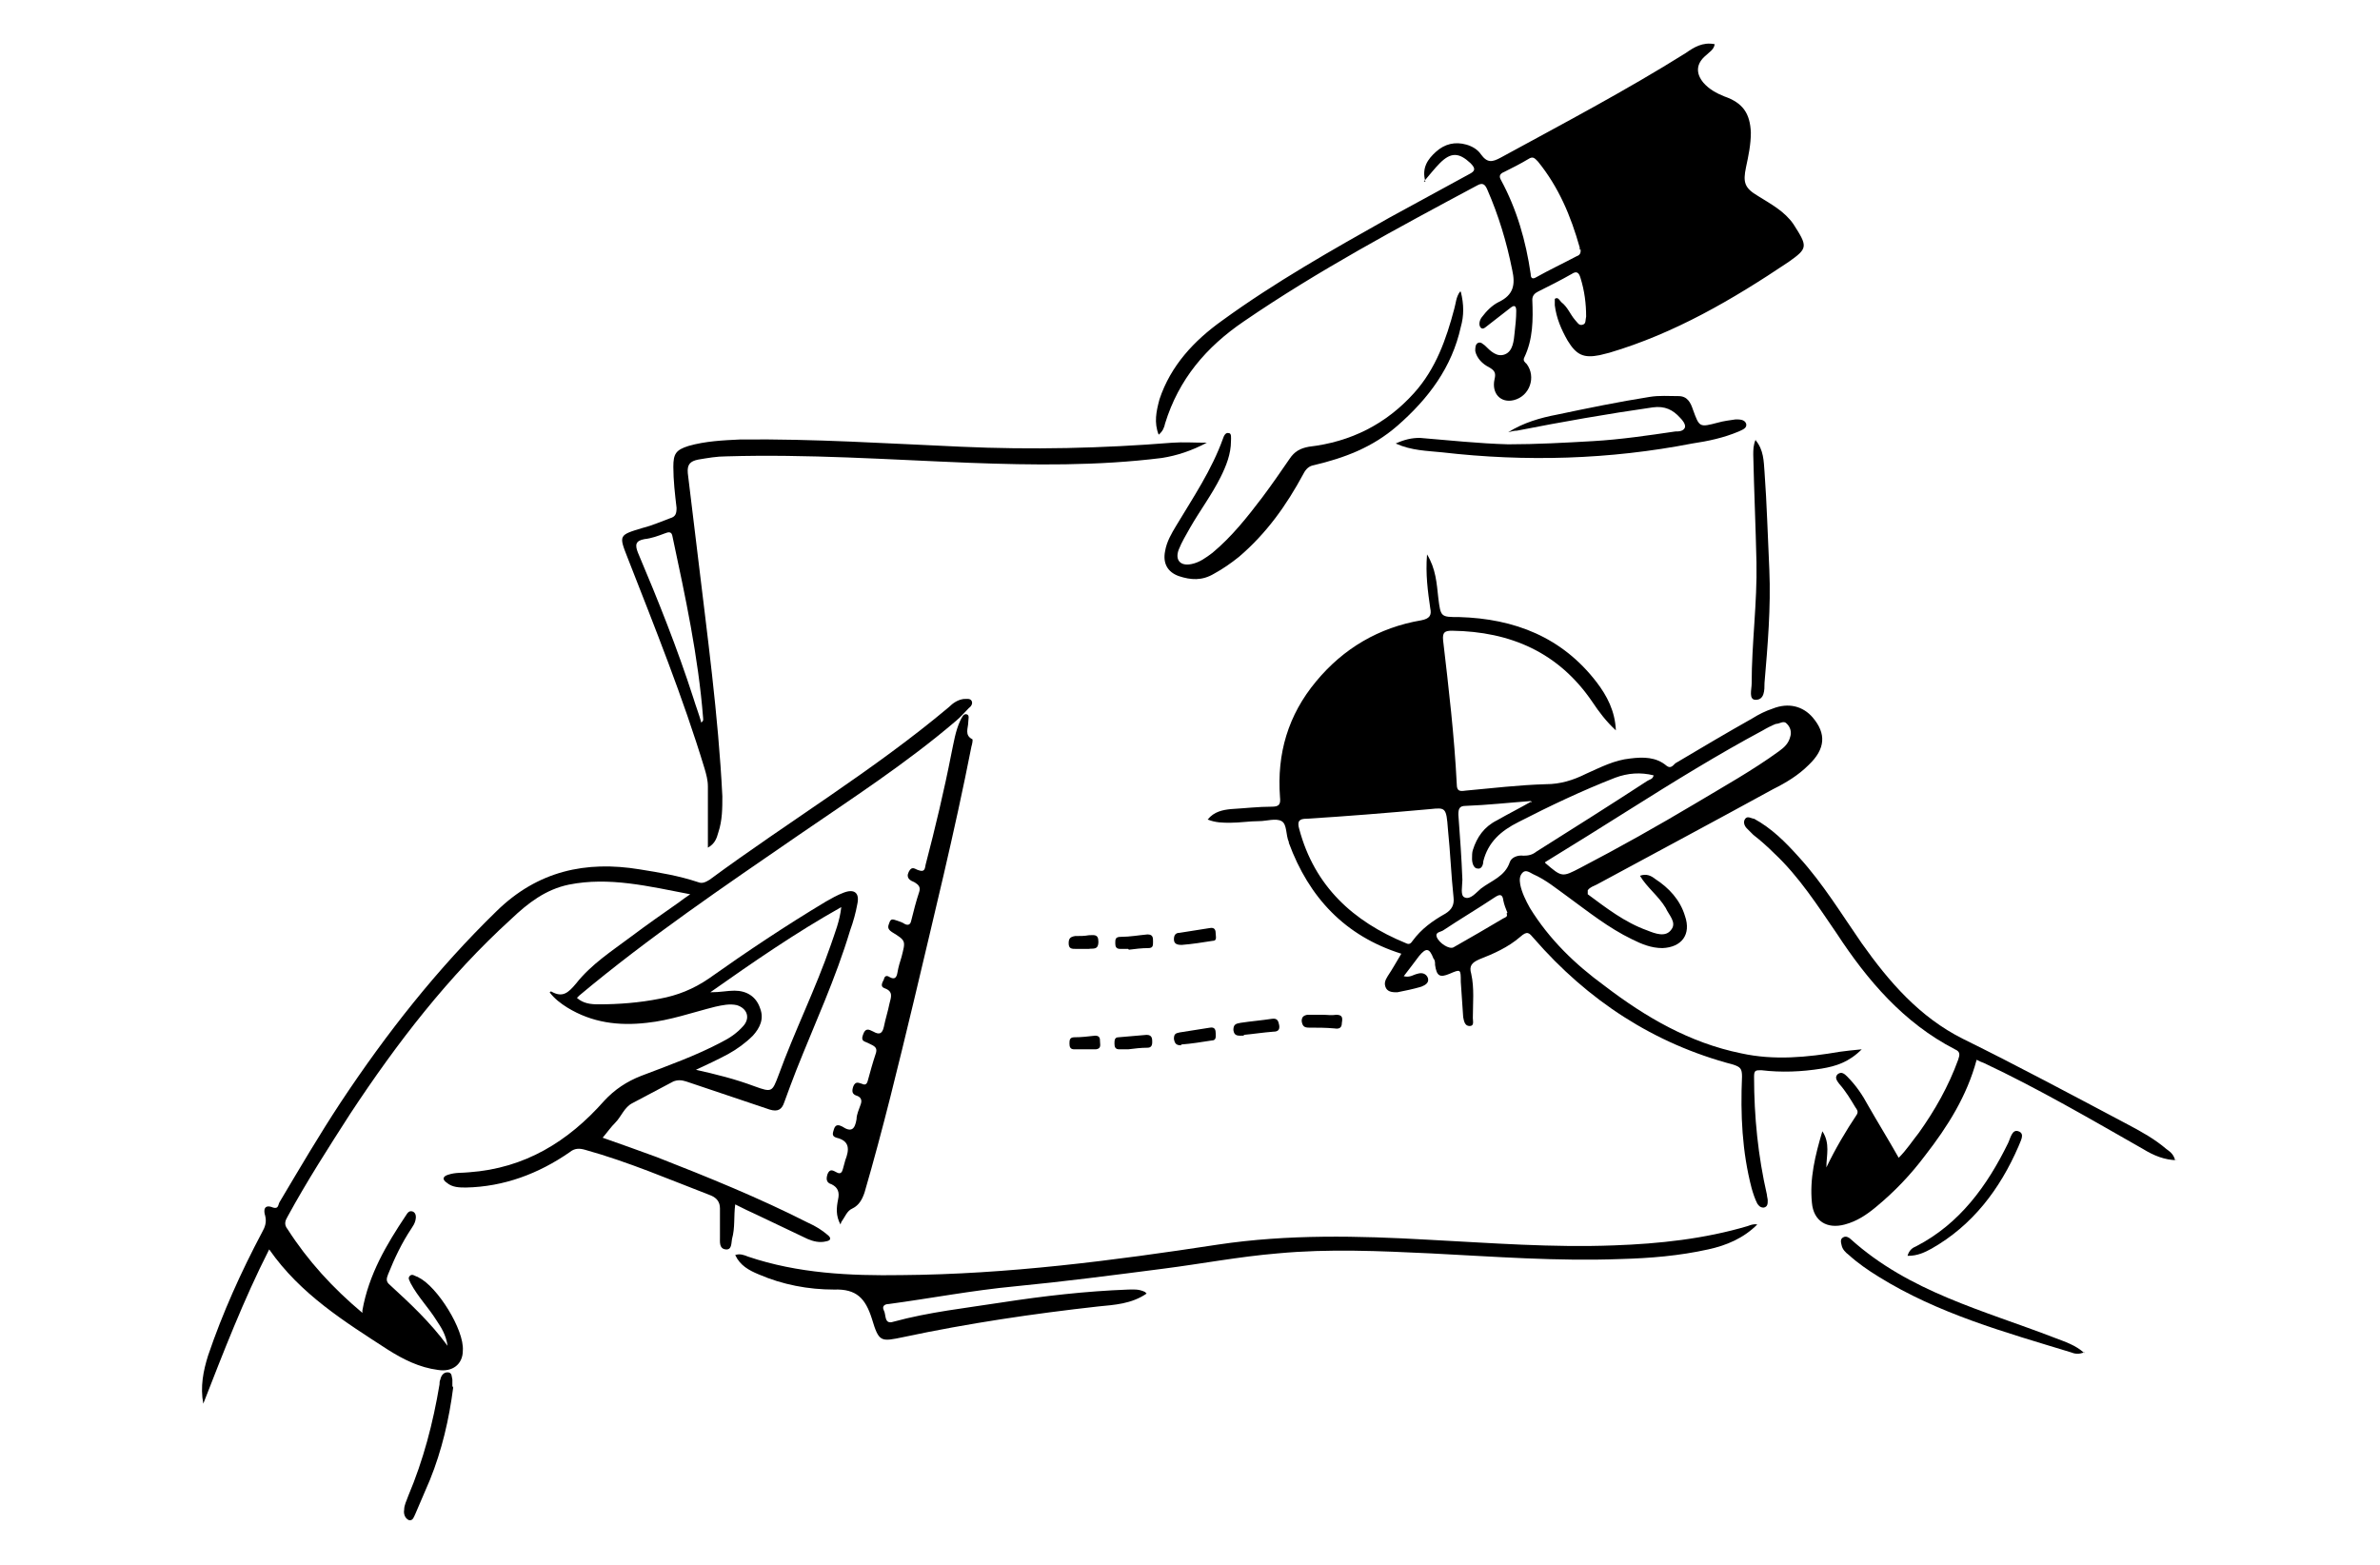 <?xml version="1.0" encoding="UTF-8"?>
<svg id="Livello_2" data-name="Livello 2" xmlns="http://www.w3.org/2000/svg" version="1.1" viewBox="0 0 296.2 194.8">
  <defs>
    <style>
      .cls-1 {
        fill: #000;
        stroke-width: 0px;
      }
    </style>
  </defs>
  <path class="cls-1" d="M197.6,111.3c2.3,1.7,4.6,3.5,7.4,4.5,1,.4,2.3.9,3-.1.7-.9-.3-1.8-.7-2.7-.9-1.5-2.3-2.5-3.2-4,.8-.3,1.4,0,1.9.4,1.7,1.1,3.1,2.6,3.7,4.6.8,2.3-.4,3.9-2.8,4-1.4,0-2.6-.5-3.8-1.1-2.9-1.4-5.4-3.4-8-5.3-1.4-1-2.7-2.1-4.3-2.8-.4-.2-.9-.6-1.3-.2-.4.4-.4.9-.3,1.5.2,1,.7,2,1.2,2.9,2.4,3.9,5.6,7,9.3,9.7,5.1,3.9,10.6,7.1,17,8.4,4.1.9,8.2.5,12.3-.2.8-.1,1.5-.2,2.7-.3-1.6,1.6-3.2,2.1-5,2.4-2.5.4-5,.5-7.5.2-.7,0-.9,0-.9.8,0,5,.5,9.9,1.6,14.7,0,.2.1.5.1.7,0,.4,0,.8-.5.9-.4,0-.6-.2-.8-.5-.3-.6-.5-1.2-.7-1.9-1.2-4.6-1.4-9.2-1.2-13.9,0-1-.2-1.2-1.1-1.5-9.9-2.6-18.1-8-24.8-15.7-.6-.7-.8-1-1.7-.2-1.5,1.3-3.3,2.1-5.1,2.8-.9.4-1.3.8-1,1.8.4,1.8.2,3.7.2,5.5,0,.4.2,1-.4,1-.6,0-.7-.6-.8-1.1-.1-1.5-.2-2.9-.3-4.4,0-1.6,0-1.6-1.4-1-1.2.5-1.6.3-1.8-1.1,0-.3,0-.6-.2-.8-.5-1.3-.9-1.4-1.8-.3-.6.8-1.2,1.6-1.9,2.5.8.2,1.2-.2,1.7-.3.6-.2,1.1,0,1.3.5.2.6-.3.9-.8,1.1-1,.3-2,.5-3,.7-.5,0-1.1,0-1.4-.5-.3-.6-.1-1,.2-1.5.6-.9,1.1-1.8,1.7-2.8-7-2.2-11.5-7-14-13.8,0,0,0,0,0-.1-.4-.9-.2-2.2-.9-2.6-.7-.4-1.9,0-2.8,0-1.2,0-2.4.2-3.6.2-.9,0-1.8,0-2.8-.4.8-1,1.9-1.2,2.9-1.3,1.7-.1,3.4-.3,5.1-.3.9,0,1.1-.3,1-1.2-.4-5.4,1-10.2,4.5-14.4,3.4-4.1,7.8-6.7,13.1-7.6,1-.2,1.3-.6,1.1-1.5-.3-2.1-.6-4.2-.4-6.7,1.1,1.8,1.2,3.6,1.4,5.4.3,2.4.3,2.4,2.6,2.4,6.9.2,12.8,2.5,17.1,8.1,1.3,1.7,2.3,3.6,2.4,6-1.2-1.1-2.1-2.3-2.9-3.5-4.2-6.2-10.2-8.8-17.5-8.9-.9,0-1.2.2-1.1,1.2.7,6,1.4,11.9,1.7,17.9,0,.9.4.9,1.1.8,3.3-.3,6.6-.7,10-.8,1.8,0,3.4-.5,5-1.3,1.8-.8,3.5-1.7,5.5-1.9,1.6-.2,3.2-.2,4.5.9.5.4.8,0,1.1-.3,3.2-1.9,6.4-3.8,9.6-5.6.8-.5,1.6-.9,2.5-1.2,2-.8,3.8-.3,5,1.1,1.7,2,1.6,3.9-.5,5.9-1.3,1.3-2.8,2.2-4.4,3-7.3,4-14.6,7.9-22,11.9-.4.2-.8.3-1.1.7ZM178,100.7c-5.6.5-10.5.9-15.4,1.2-.9,0-1.2.3-.9,1.3,1.9,7.1,6.7,11.5,13.3,14.2.4.2.6,0,.8-.3,1.1-1.5,2.5-2.5,4.1-3.4.8-.5,1.1-1.1,1-2-.3-2.8-.4-5.6-.7-8.5-.2-2.7-.3-2.7-2.2-2.5ZM190.6,99.9c0,0,0-.2-.1-.2-2.7.2-5.4.5-8.1.6-.8,0-.9.4-.9,1.1.2,2.7.4,5.4.5,8.1,0,.8-.3,2,.3,2.2.7.3,1.4-.6,2-1.1,1.3-1,3-1.5,3.6-3.3.2-.6,1-.9,1.7-.8.6,0,1.1-.1,1.6-.5,4.6-2.9,9.2-5.8,13.8-8.8.3-.2.7-.2.8-.7-1.6-.4-3.2-.3-4.8.3-4.1,1.6-8.1,3.5-12,5.5-2.2,1.1-3.8,2.5-4.4,4.9,0,.4-.2,1-.7.9-.5,0-.7-.7-.7-1.2,0-.4,0-.8.1-1.1.5-1.6,1.4-2.9,3-3.7,1.4-.8,2.8-1.5,4.2-2.3ZM192.3,107.4c2.1,1.8,2.1,1.8,4.4.6,4.8-2.5,9.6-5.2,14.3-8,3.5-2.1,7.1-4.1,10.4-6.5.7-.5,1.2-1,1.4-1.8.2-.6,0-1.2-.4-1.6-.4-.5-.9,0-1.4,0-.5.2-1.1.5-1.6.8-5.6,3-11.1,6.4-16.5,9.8-3.5,2.2-7,4.4-10.6,6.6ZM187.6,113.6c-.2-.5-.4-1-.5-1.5-.1-.9-.5-.8-1.1-.4-2.1,1.4-4.3,2.7-6.4,4.1-.3.2-1,.2-.8.8.3.8,1.6,1.6,2.1,1.3,2.1-1.2,4.2-2.4,6.2-3.6.2-.1.6-.2.4-.6Z"/>
  <path class="cls-1" d="M177.4,22.6c-.5-1.7.3-2.8,1.3-3.7,1.1-1,2.4-1.3,3.8-.9.7.2,1.4.6,1.8,1.2.8,1.1,1.4,1,2.5.4,7.7-4.2,15.5-8.3,23-13,1-.7,2.1-1.4,3.6-1.1-.1.7-.7,1-1.1,1.4-1.2,1-1.3,2.2-.3,3.4.7.8,1.6,1.3,2.6,1.7,2.3.8,3.2,2.1,3.3,4.5,0,1.5-.3,2.9-.6,4.3-.4,1.9-.2,2.6,1.5,3.6,1.6,1,3.3,1.9,4.4,3.5,1.8,2.8,1.8,3-.6,4.7-7,4.7-14.2,8.9-22.3,11.3-.4.1-.8.2-1.2.3-2,.4-2.9,0-4-1.8-.8-1.4-1.4-2.8-1.6-4.4,0-.3,0-.7,0-.8.4-.3.6.2.8.4.8.6,1.1,1.5,1.7,2.2.3.3.5.8,1,.6.4-.1.3-.6.4-1,0-1.6-.2-3.2-.7-4.8-.2-.7-.5-.9-1.1-.5-1.4.8-2.8,1.5-4.2,2.2-.4.2-.7.5-.7,1,.1,2.5.1,4.9-1,7.2-.2.4.1.6.3.8,1.2,1.6.4,4-1.6,4.5-1.6.4-2.8-.8-2.4-2.6.2-.8,0-1.1-.7-1.5-.8-.4-1.5-1.1-1.7-2,0-.4,0-.8.3-1,.4-.2.6.1.9.3,0,0,0,0,0,0,.7.7,1.5,1.5,2.5,1.1,1-.4,1.1-1.7,1.2-2.7.1-.9.2-1.8.2-2.7,0-.6-.2-.8-.7-.4-.9.7-1.8,1.4-2.7,2.1-.3.2-.7.7-1,.4-.3-.3-.2-.9.1-1.3.6-.8,1.3-1.5,2.1-1.9,1.9-.9,2.1-2.2,1.7-4-.7-3.5-1.7-6.8-3.1-10-.3-.7-.6-.9-1.3-.5-9.9,5.3-19.8,10.6-29,16.9-4.7,3.2-8.1,7.2-9.8,12.7-.1.5-.3,1-.8,1.4-.6-1.5-.3-2.9.1-4.4,1.4-4.2,4.3-7.3,7.8-9.8,6.6-4.8,13.7-8.8,20.8-12.8,3.3-1.8,6.6-3.6,9.9-5.4.8-.4.9-.7.2-1.4-1.4-1.3-2.4-1.4-3.8,0-.7.7-1.3,1.5-2,2.3ZM196.6,31.1s0-.2,0-.3c-1.1-3.9-2.6-7.5-5.2-10.7-.4-.4-.6-.7-1.2-.3-1,.6-2,1.1-3,1.6-.5.2-.7.5-.4,1,2,3.7,3.1,7.6,3.7,11.7,0,.5.2.7.7.4,1.6-.9,3.3-1.7,5-2.6.3-.1.6-.3.5-.9Z"/>
  <path class="cls-1" d="M45.1,163.1c.8-4.5,3-8.2,5.4-11.8.2-.3.4-.7.9-.5.4.2.4.7.3,1.1-.1.4-.3.7-.5,1-1.2,1.8-2.1,3.7-2.9,5.7-.2.5-.3.9.2,1.3,2.5,2.3,5,4.6,7.2,7.6-.2-1.4-.8-2.3-1.4-3.2-1-1.6-2.3-2.9-3.2-4.6-.1-.3-.4-.6-.1-.9.3-.3.6,0,.9.1,0,0,.1,0,.2.1,2.3,1.1,5.7,6.5,5.5,9.1,0,1.7-1.3,2.7-3.1,2.4-2.3-.3-4.3-1.3-6.2-2.5-5.4-3.5-10.9-6.9-14.8-12.5-3.2,6.3-5.7,12.8-8.2,19.2-.4-2.1,0-4.1.6-6,1.8-5.3,4.1-10.4,6.7-15.3.4-.7.6-1.3.4-2.1-.2-.6-.2-1.5,1-1,.7.2.6-.4.8-.7,2.5-4.2,4.9-8.3,7.6-12.4,5.7-8.6,12-16.6,19.4-23.8,5.1-5,11.1-6.3,17.8-5.2,2.5.4,4.9.8,7.3,1.6.5.2.9,0,1.4-.3,9.9-7.3,20.4-13.6,29.8-21.5.5-.5,1.1-.9,1.8-1,.4,0,.8-.1,1,.2.2.3,0,.7-.3.9-.5.5-1,1.1-1.6,1.6-6.2,5.3-13,9.7-19.7,14.3-9.3,6.4-18.6,12.7-27.2,19.9,0,0-.2.2-.3.3.8.7,1.7.8,2.7.8,2.5,0,5.1-.2,7.6-.7,2.2-.4,4.2-1.2,6.1-2.5,4.8-3.4,9.6-6.6,14.6-9.6.7-.4,1.4-.8,2.2-1.1,1.3-.5,2,0,1.7,1.4-.2,1.1-.5,2.2-.9,3.3-1.8,6-4.4,11.6-6.7,17.4-.5,1.3-1,2.6-1.5,4-.3.9-.8,1.2-1.8.9-3.5-1.2-6.9-2.3-10.4-3.5-.6-.2-1.1-.2-1.6,0-1.7.9-3.4,1.8-5.1,2.7-1,.5-1.4,1.7-2.1,2.4-.6.6-1,1.2-1.6,1.9,2.3.8,4.5,1.6,6.7,2.4,6.4,2.5,12.8,5.1,18.9,8.2.9.4,1.7.9,2.4,1.5.5.4.4.7-.2.8-.8.2-1.6,0-2.3-.3-2.1-1-4.2-2-6.3-3-.9-.4-1.7-.8-2.7-1.3-.2,1.5,0,2.9-.4,4.3-.1.5,0,1.4-.8,1.3-.8-.1-.7-.9-.7-1.5,0-1.2,0-2.4,0-3.6,0-.8-.4-1.3-1.1-1.6-5.2-2-10.3-4.2-15.7-5.7-.7-.2-1.3-.2-1.9.3-3.9,2.7-8.2,4.3-12.9,4.4-.8,0-1.7,0-2.4-.6-.6-.4-.5-.8.2-1,.9-.3,1.7-.2,2.6-.3,6.9-.5,12.3-3.8,16.8-8.9,1.3-1.4,2.8-2.4,4.6-3.1,3.4-1.3,6.8-2.5,10-4.2,1-.5,1.9-1.1,2.7-2,.9-1,.5-2.2-.8-2.6-.9-.2-1.8,0-2.7.2-2.8.7-5.6,1.7-8.5,2-3.5.4-6.8,0-9.9-1.9-.8-.5-1.6-1.1-2.2-1.9.1,0,.2-.2.2-.1,1.4.8,2.1.2,3.1-1,1.9-2.4,4.4-4,6.8-5.8,2-1.5,4-2.9,6-4.3.4-.3.8-.6,1.4-1-5.2-1-10.1-2.2-15.1-1.2-2.9.6-5.1,2.3-7.2,4.3-7.8,7.1-14.2,15.4-20,24.2-2.7,4.2-5.4,8.4-7.8,12.8-.3.5-.5,1,0,1.6,2.5,3.9,5.6,7.3,9.3,10.4ZM86.4,133.1c2.7.6,5.1,1.2,7.5,2.1,2.2.8,2.2.7,3-1.4,2-5.5,4.6-10.7,6.5-16.2.5-1.5,1.1-2.9,1.3-4.7-5.7,3.2-10.9,6.8-16.3,10.6,1.3,0,2.1-.2,3-.2,1.5,0,2.7.7,3.2,2.2.5,1.3,0,2.4-.9,3.4-.9.9-2,1.7-3.1,2.3-1.3.7-2.6,1.3-4.1,2Z"/>
  <path class="cls-1" d="M142.7,161c-1.9,1.3-4,1.4-6,1.6-8.1.9-16.2,2.1-24.2,3.8-2.9.6-3.1.7-4-2.3-.8-2.5-1.9-3.7-4.7-3.6-3.2,0-6.4-.6-9.4-1.9-1.2-.5-2.3-1.1-2.9-2.4.6-.2,1.1,0,1.6.2,6.2,2.1,12.7,2.4,19.1,2.3,13.2-.1,26.3-1.8,39.4-3.8,8.7-1.3,17.4-1.1,26.2-.6,7.7.4,15.4,1,23.1.7,5.6-.2,11.2-.8,16.6-2.4.3-.1.7-.3,1.2-.2-1.7,1.7-3.8,2.6-6.1,3.1-3.6.8-7.2,1.1-10.9,1.2-7.9.3-15.7-.3-23.6-.7-6.4-.3-12.7-.6-19.1,0-4.8.4-9.5,1.3-14.2,1.9-6.2.8-12.3,1.6-18.5,2.2-5.3.5-10.5,1.5-15.7,2.2-.4,0-.9.2-.6.8.3.5,0,1.8,1.2,1.4,4.4-1.2,9-1.7,13.5-2.4,5.2-.8,10.4-1.4,15.7-1.6.6,0,1.3-.1,2.1.3Z"/>
  <path class="cls-1" d="M271,144.4c-1.6,0-3-.6-4.3-1.4-6.5-3.7-13-7.5-19.8-10.7-.3-.1-.5-.2-.9-.4-1.2,4.5-3.6,8.3-6.4,11.9-1.8,2.4-3.8,4.5-6.1,6.4-1.2,1-2.4,1.8-3.9,2.2-2.2.6-3.9-.4-4.1-2.7-.3-3,.4-5.9,1.3-8.9,1,1.5.5,3,.5,4.5,1.1-2.3,2.4-4.5,3.8-6.6.2-.4,0-.6-.2-.9-.6-1-1.2-2-2-2.9-.3-.4-.6-.8-.2-1.2.5-.4.9,0,1.2.3,1.1,1.1,1.9,2.3,2.6,3.6,1.2,2.1,2.5,4.2,3.8,6.5,1-1,1.7-2.1,2.5-3.1,2-2.8,3.7-5.8,4.9-9.1.2-.6.3-1-.4-1.3-6.4-3.3-10.9-8.6-14.7-14.4-2.4-3.5-4.7-7.1-7.8-10-.8-.8-1.7-1.6-2.6-2.3-.3-.3-.5-.5-.8-.8-.3-.3-.5-.8-.2-1.2.3-.4.8,0,1.1,0,2.2,1.2,3.9,2.9,5.6,4.8,3,3.3,5.3,7.1,7.8,10.7,3.4,4.8,7.2,9.2,12.6,11.9,6.9,3.4,13.8,7.1,20.6,10.7,1.7.9,3.3,1.8,4.7,3,.4.3.9.6,1.1,1.4Z"/>
  <path class="cls-1" d="M88.1,105.5c0-2.7,0-5.1,0-7.6,0-.8-.2-1.5-.4-2.2-2.7-8.9-6.2-17.6-9.6-26.3-1.1-2.8-1.1-2.8,1.9-3.7,1.2-.3,2.3-.8,3.4-1.2.7-.2.8-.6.8-1.3-.2-1.7-.4-3.4-.4-5.1,0-1.6.3-2.1,1.9-2.6,2.1-.6,4.3-.7,6.4-.8,9.2-.1,18.3.5,27.5.9,8.8.4,17.6.2,26.3-.5,1.4-.1,2.7,0,4.3,0-1.9,1-3.7,1.6-5.6,1.9-8,1-16,.9-24,.6-10.1-.4-20.1-1.1-30.2-.8-1.2,0-2.3.2-3.5.4-1,.2-1.4.6-1.3,1.7.4,3.3.8,6.6,1.2,9.9,1.2,10.1,2.6,20.2,3.1,30.3,0,1.5,0,3-.5,4.5-.2.7-.4,1.4-1.3,1.9ZM87.3,89.9c.3-.2.2-.4.2-.6-.6-7.6-2.2-15-3.8-22.5-.1-.7-.5-.6-1-.4-.8.3-1.6.6-2.5.7-1.1.2-1.2.7-.8,1.7,2.5,5.9,4.9,11.9,6.9,18.1.3,1,.7,2,1,3.1Z"/>
  <path class="cls-1" d="M104.6,152.4c-.6-1.1-.5-2.1-.3-3.1.2-.9,0-1.5-.8-1.9-.7-.2-.7-.7-.5-1.3.3-.7.7-.4,1.1-.2.5.3.7,0,.8-.4.1-.4.2-.7.3-1.1.5-1.3.6-2.4-1.1-2.8-.7-.2-.4-.7-.3-1.1.2-.6.6-.5,1-.3,1.2.8,1.6.3,1.8-.9,0-.6.3-1.2.5-1.8.2-.5.1-.9-.4-1.1-.7-.2-.7-.6-.5-1.2.3-.7.7-.4,1.1-.3.4.2.6,0,.7-.4.3-1.1.6-2.2,1-3.4.3-.9-.5-1-1-1.3-.4-.2-.9-.2-.6-1,.3-.9.7-.7,1.3-.4.7.4,1.1.3,1.3-.6.2-1,.5-1.9.7-2.9.2-.8.5-1.5-.6-1.9-.6-.2-.3-.7-.1-1.1.1-.5.4-.5.7-.3.7.4.9,0,1-.6.1-.6.3-1.3.5-1.9.5-2,.6-2-1.2-3.1-.6-.4-.5-.7-.3-1.2.2-.6.6-.3,1-.2.3.1.6.2.9.4.4.2.7.1.8-.4.3-1.2.6-2.4,1-3.6.2-.6-.1-.9-.6-1.2-.5-.2-1.1-.5-.7-1.3.4-.8.8-.3,1.2-.2.8.3.8-.2.9-.7,1.2-4.6,2.3-9.2,3.2-13.8.3-1.4.5-2.8,1.1-4.1.2-.4.4-.9.8-.8.4.1.2.6.2,1,0,.7-.5,1.6.5,2.1.1,0,0,.6-.1.9-2.1,10.7-4.7,21.2-7.2,31.8-1.9,7.9-3.8,15.8-6.1,23.7-.3.9-.7,1.6-1.5,2-.7.3-.9,1-1.4,1.7Z"/>
  <path class="cls-1" d="M181.8,36.3c.4,1.6.4,3,0,4.4-1.1,5-4,8.9-7.9,12.3-3.1,2.7-6.6,4-10.4,4.9-.6.1-1,.5-1.3,1.1-2.1,3.9-4.6,7.4-8,10.3-1,.8-2,1.5-3.1,2.1-1.5.9-2.9.8-4.4.3-1.4-.5-2-1.6-1.7-3.1.2-1.2.8-2.2,1.4-3.2,2.1-3.5,4.4-6.9,5.8-10.8.1-.3.3-.8.7-.7.4,0,.3.6.3,1,0,1.6-.6,3.1-1.3,4.5-1.1,2.2-2.6,4.2-3.8,6.3-.5.9-1,1.7-1.4,2.7-.5,1.3.2,2.1,1.6,1.8,1-.2,1.8-.8,2.6-1.4,2.4-2,4.3-4.4,6.2-6.9,1.2-1.6,2.3-3.2,3.4-4.8.6-.9,1.3-1.3,2.4-1.5,5.2-.6,9.6-2.8,13.1-6.7,2.7-3,4-6.7,5-10.5.2-.7.2-1.4.7-2.1Z"/>
  <path class="cls-1" d="M187.7,53.8c1.9-1.2,4-1.8,6.1-2.2,3.8-.8,7.7-1.6,11.5-2.2,1.2-.2,2.4-.1,3.6-.1,1.1,0,1.5.8,1.8,1.7.8,2.2.8,2.2,3.1,1.6.7-.2,1.5-.3,2.2-.4.5,0,1.1,0,1.3.5.2.6-.5.8-.9,1-1.9.8-3.8,1.2-5.8,1.5-10.3,2-20.7,2.3-31.1,1.1-1.9-.2-3.8-.2-5.8-1.1,1.1-.5,2-.7,3-.7,3.7.3,7.3.7,11,.8,3.5,0,7.1-.2,10.6-.4,3.4-.2,6.8-.7,10.2-1.2.4,0,1,0,1.2-.5.1-.4-.3-.9-.6-1.2-.9-1-1.9-1.5-3.4-1.3-5.6.8-11.3,1.8-16.9,2.9-.4,0-.7.1-1.1.2Z"/>
  <path class="cls-1" d="M259.4,168.3c-.7.3-1.2.2-1.7,0-8.2-2.5-16.5-4.8-23.9-9.4-1.3-.8-2.6-1.7-3.7-2.7-.4-.3-.8-.7-.9-1.2-.1-.4-.2-.8.2-1,.3-.2.7,0,.9.2,7.3,6.6,16.6,8.9,25.4,12.3,1.3.5,2.6.9,3.7,1.9Z"/>
  <path class="cls-1" d="M218.5,54.8c1,1.2,1,2.6,1.1,3.9.3,4.1.4,8.1.6,12.2.2,4.7-.2,9.4-.6,14.1,0,.9,0,2.1-1.1,2.1-.9,0-.5-1.3-.5-2,0-5,.7-10.1.6-15.1-.1-4.5-.3-8.9-.4-13.4,0-.6,0-1.2.3-1.9Z"/>
  <path class="cls-1" d="M56.4,172.7c-.5,3.9-1.4,7.8-2.9,11.5-.6,1.4-1.2,2.8-1.8,4.2-.2.4-.3.9-.8.8-.5-.2-.7-.8-.6-1.3,0-.6.3-1.1.5-1.7,1.9-4.5,3.1-9.1,3.9-13.9,0-.2,0-.4.1-.6.1-.5.4-.9.9-.9.6,0,.5.6.6.9,0,.2,0,.5,0,.8Z"/>
  <path class="cls-1" d="M237.4,156.3c.2-.7.6-1,1.1-1.2,5.4-2.8,8.8-7.5,11.4-12.8.3-.6.5-1.8,1.3-1.5.9.3.2,1.3,0,1.9-2.3,5.3-5.7,9.8-10.8,12.7-.9.5-1.8.9-2.9.9Z"/>
  <path class="cls-1" d="M154.8,128.9c-.7,0-1.2.1-1.3-.7,0-.7.3-.8.9-.9,1.3-.2,2.6-.3,3.9-.5.7-.1.8.3.9.8.1.6-.2.8-.7.8-1.3.1-2.6.3-3.7.4Z"/>
  <path class="cls-1" d="M147,117.6c-.6,0-.9-.2-.9-.7,0-.5.2-.8.7-.8,1.3-.2,2.5-.4,3.8-.6.6-.1.7.3.7.7,0,.4.2.9-.4.9-1.3.2-2.5.4-3.8.5Z"/>
  <path class="cls-1" d="M147,130.1c-.6,0-.8-.2-.9-.8,0-.6.2-.7.7-.8,1.3-.2,2.5-.4,3.8-.6.6-.1.7.3.7.7,0,.4.1.9-.5.9-1.3.2-2.5.4-3.8.5Z"/>
  <path class="cls-1" d="M164.6,126.3c.6,0,1.1.1,1.7,0,.8,0,.8.4.7,1,0,.6-.3.8-.9.7-1.1-.1-2.1-.1-3.2-.1-.6,0-.8-.2-.9-.8,0-.5.2-.7.7-.8.6,0,1.2,0,1.8,0Z"/>
  <path class="cls-1" d="M140.4,118.1c-.3,0-.7,0-1,0-.5,0-.6-.3-.6-.7,0-.5,0-.8.7-.8,1.1,0,2.2-.2,3.3-.3.7,0,.7.4.7.9,0,.5,0,.8-.6.8-.8,0-1.6.1-2.4.2Z"/>
  <path class="cls-1" d="M140.4,130.6c-.3,0-.7,0-1.1,0-.5,0-.6-.3-.6-.7,0-.4,0-.8.5-.8,1.2-.1,2.3-.2,3.5-.3.7,0,.7.5.7.9,0,.5-.2.7-.6.7-.8,0-1.6.1-2.4.2Z"/>
  <path class="cls-1" d="M134.8,118.1c-.3,0-.6,0-.9,0-.5,0-.9,0-.9-.7,0-.6.2-.8.8-.9.6,0,1.2,0,1.7-.1.6,0,1.2-.2,1.2.8,0,1.1-.7.8-1.2.9-.2,0-.5,0-.7,0Z"/>
  <path class="cls-1" d="M134.9,130.6c-.4,0-.8,0-1.2,0-.5,0-.6-.3-.6-.7,0-.4,0-.8.6-.8.9,0,1.7-.1,2.6-.2.6,0,.6.4.6.7,0,.4.2.9-.5,1-.5,0-.9,0-1.4,0Z"/>
</svg>